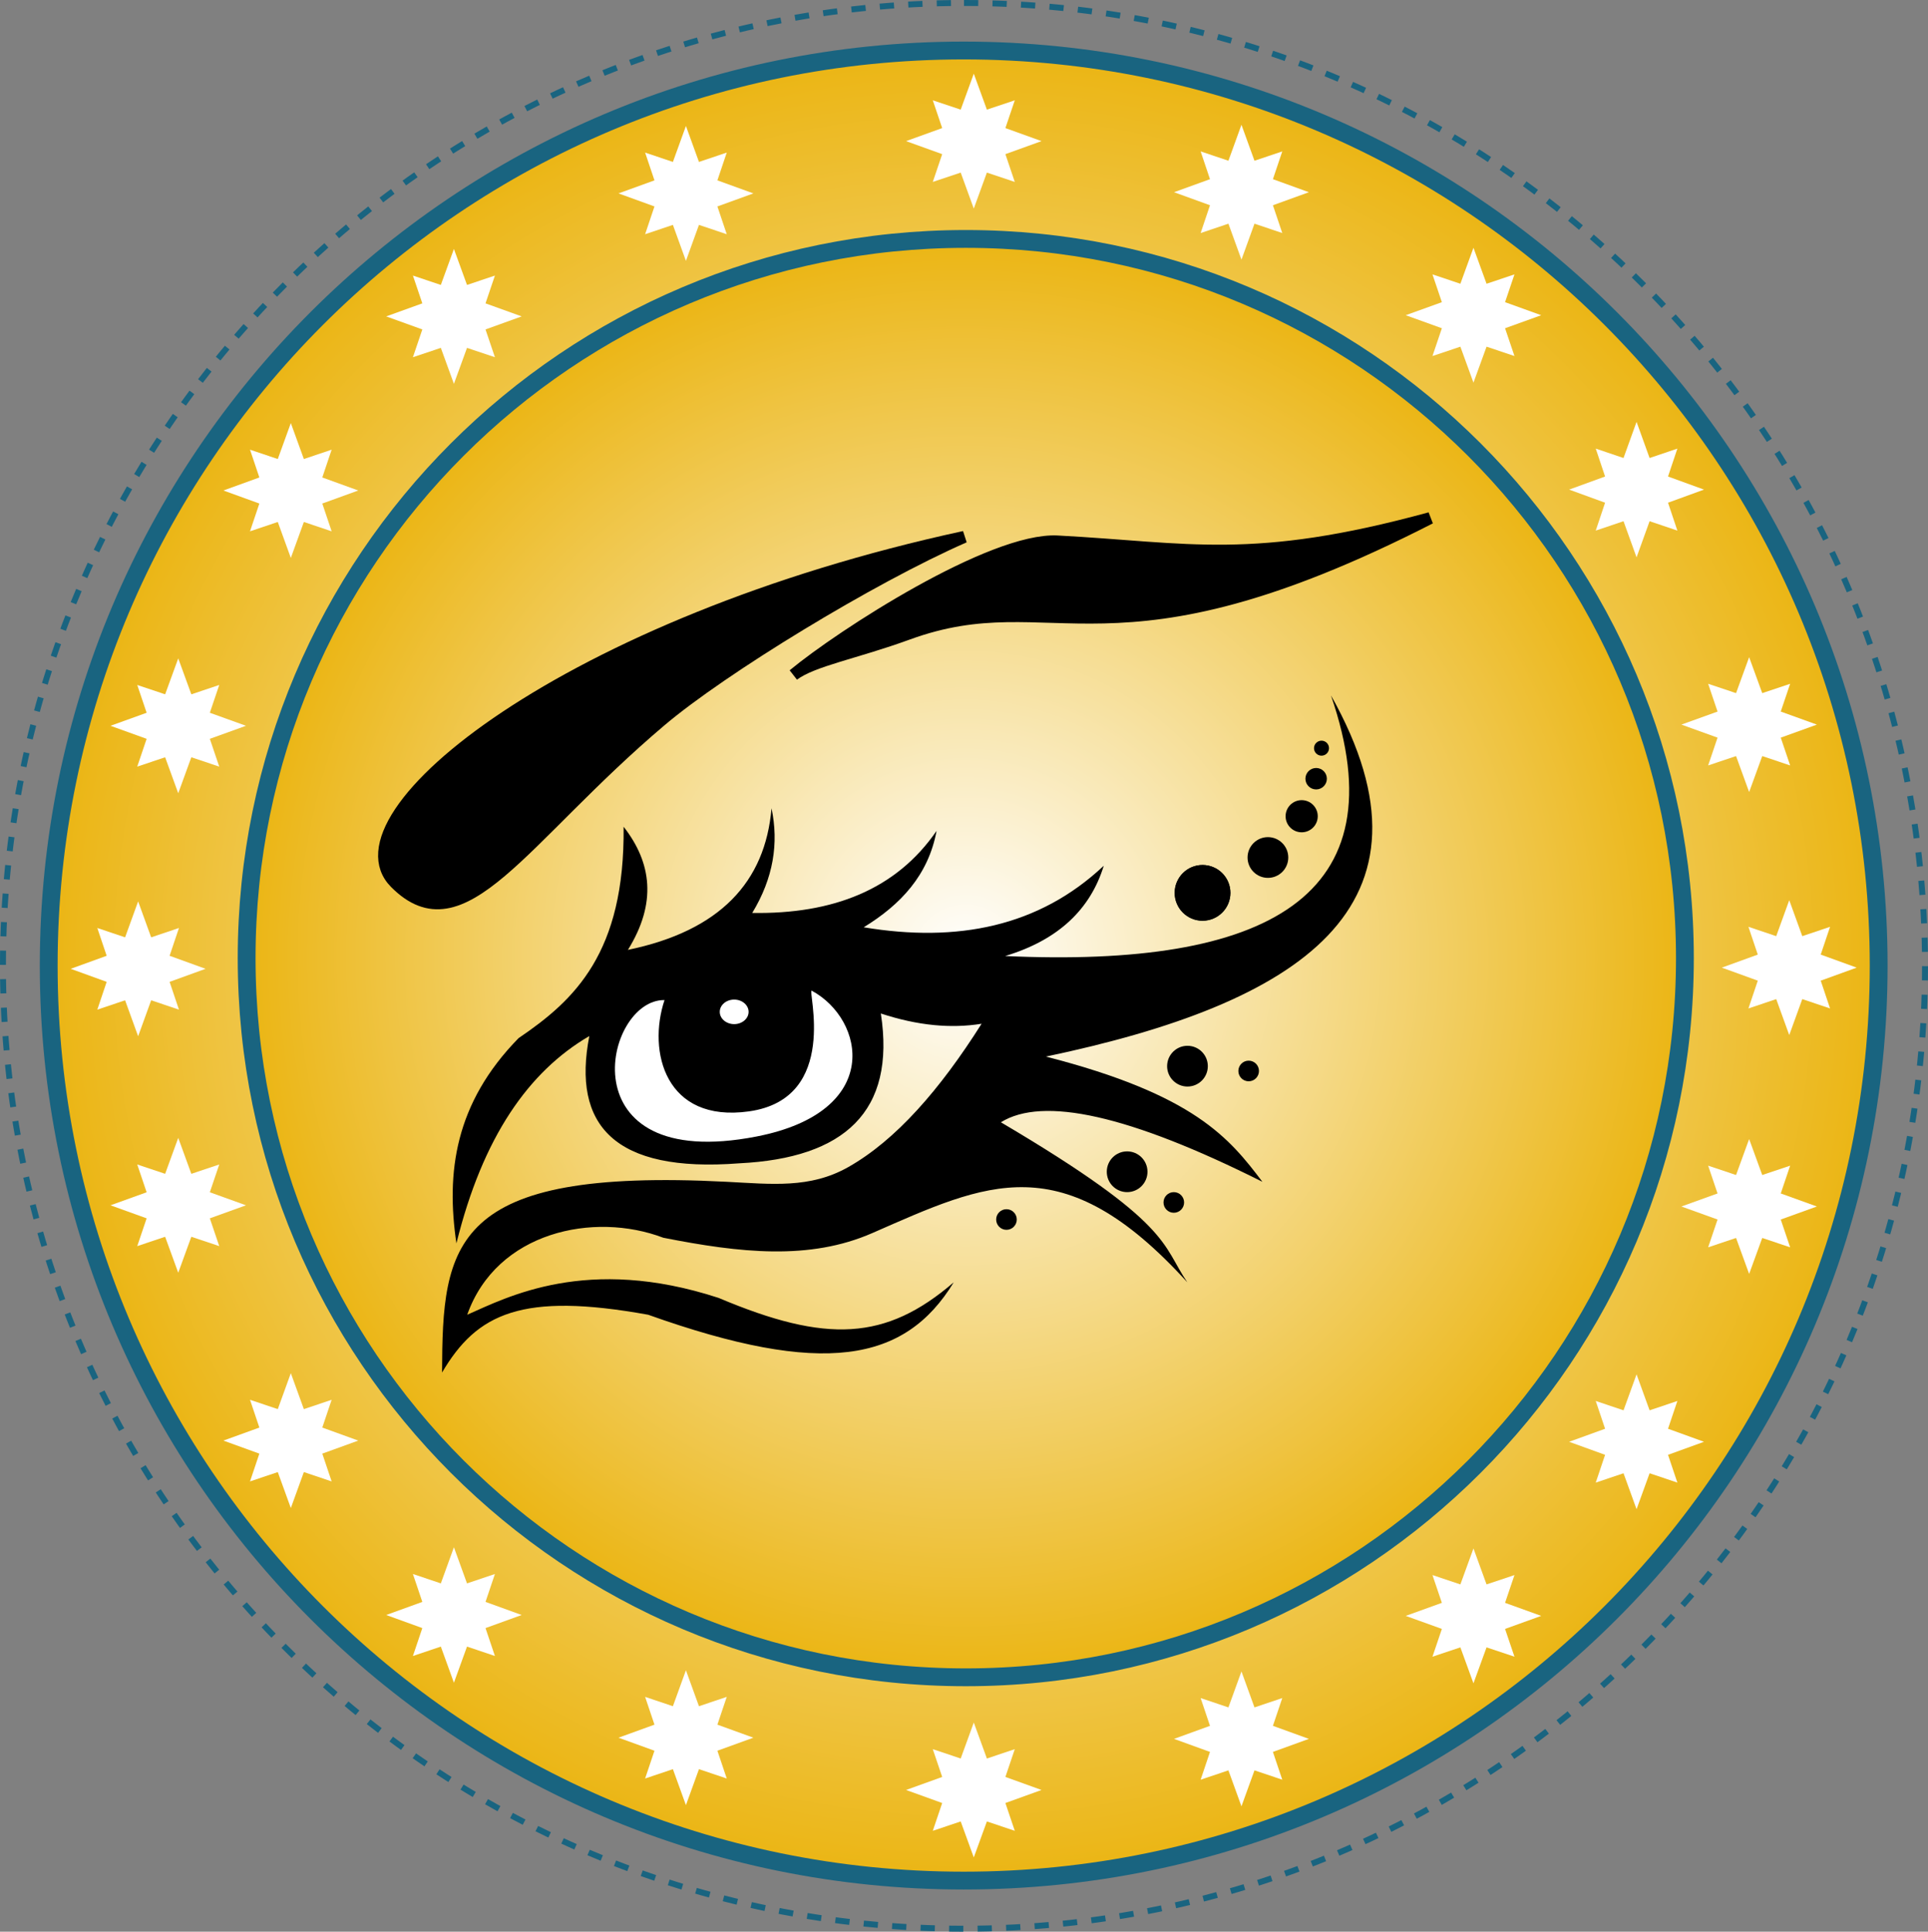 <?xml version="1.0" encoding="UTF-8" standalone="no"?>
<!-- Created with Serif DrawPlus 11, 0, 3, 23 (Feb 25, 14:12:55) (http://www.serif.com) -->
<svg version="1.1" xmlns="http://www.w3.org/2000/svg" xmlns:xlink="http://www.w3.org/1999/xlink" width="216.335" height="216.735">
	<rect width="100%" height="100%" fill="#808080" stroke="none"/>
	<defs>
		<radialGradient id="grad_dp_001" gradientUnits="userSpaceOnUse" cx="398.485" cy="642.929" r="103.077">
			<stop offset="0" stop-color="white"/>
			<stop offset="1" stop-color="#ebb513"/>
		</radialGradient>
		<radialGradient id="grad_dp_002" gradientUnits="userSpaceOnUse" cx="398.717" cy="642.097" r="81.016">
			<stop offset="0" stop-color="white"/>
			<stop offset="1" stop-color="#ebb513"/>
		</radialGradient>
	</defs>
	<g id="dp_group001" transform="matrix(1,0,0,1,-290.351,-534.596)">
		<path id="dp_path002" fill="none" fill-rule="evenodd" stroke="#196480" stroke-width="0.667" stroke-dasharray="1.6,1.6" d="M 398.517,534.929 C 458.072,534.929 506.351,583.297 506.351,642.963 C 506.351,702.628 458.072,750.996 398.517,750.996 C 338.963,750.996 290.684,702.628 290.684,642.963 C 290.684,583.297 338.963,534.929 398.517,534.929 Z "/>
		<path id="dp_path003" fill="url(#grad_dp_001)" fill-rule="evenodd" stroke="#196480" stroke-width="2" d="M 398.484,540.263 C 455.185,540.263 501.151,586.228 501.151,642.929 C 501.151,699.631 455.185,745.596 398.484,745.596 C 341.783,745.596 295.817,699.631 295.817,642.929 C 295.817,586.228 341.783,540.263 398.484,540.263 Z "/>
		<path id="dp_path004" fill="url(#grad_dp_002)" fill-rule="evenodd" stroke="#196480" stroke-width="2" d="M 398.717,561.404 C 443.283,561.404 479.409,597.531 479.409,642.096 C 479.409,686.661 443.283,722.788 398.717,722.788 C 354.152,722.788 318.025,686.661 318.025,642.096 C 318.025,597.531 354.152,561.404 398.717,561.404 Z "/>
		<g id="dp_group005">
			<g id="dp_group006">
				<path id="dp_path007" fill="white" fill-rule="evenodd" d="M 399.617,542.863 L 401.087,546.899 L 404.217,545.849 L 403.163,548.967 L 407.217,550.429 L 403.163,551.892 L 404.217,555.009 L 401.087,553.96 L 399.617,557.996 L 398.148,553.96 L 395.017,555.009 L 396.072,551.892 L 392.017,550.429 L 396.072,548.967 L 395.017,545.849 L 398.148,546.899 Z "/>
				<path id="dp_path008" fill="white" fill-rule="evenodd" d="M 491.117,635.596 L 492.58,639.632 L 495.697,638.583 L 494.648,641.7 L 498.684,643.163 L 494.648,644.625 L 495.697,647.743 L 492.58,646.693 L 491.117,650.729 L 489.655,646.693 L 486.537,647.743 L 487.587,644.625 L 483.551,643.163 L 487.587,641.7 L 486.537,638.583 L 489.655,639.632 Z "/>
				<path id="dp_path009" fill="white" fill-rule="evenodd" d="M 486.617,608.329 L 488.087,612.365 L 491.217,611.316 L 490.163,614.433 L 494.217,615.896 L 490.163,617.359 L 491.217,620.476 L 488.087,619.427 L 486.617,623.463 L 485.148,619.427 L 482.017,620.476 L 483.072,617.359 L 479.017,615.896 L 483.072,614.433 L 482.017,611.316 L 485.148,612.365 Z "/>
				<path id="dp_path010" fill="white" fill-rule="evenodd" d="M 429.651,548.596 L 431.113,552.632 L 434.231,551.583 L 433.181,554.7 L 437.217,556.163 L 433.181,557.625 L 434.231,560.743 L 431.113,559.693 L 429.651,563.729 L 428.188,559.693 L 425.071,560.743 L 426.12,557.625 L 422.084,556.163 L 426.12,554.7 L 425.071,551.583 L 428.188,552.632 Z "/>
				<path id="dp_path011" fill="white" fill-rule="evenodd" d="M 455.684,562.396 L 457.153,566.432 L 460.284,565.383 L 459.229,568.5 L 463.284,569.963 L 459.229,571.425 L 460.284,574.543 L 457.153,573.493 L 455.684,577.529 L 454.215,573.493 L 451.084,574.543 L 452.139,571.425 L 448.084,569.963 L 452.139,568.5 L 451.084,565.383 L 454.215,566.432 Z "/>
				<path id="dp_path012" fill="white" fill-rule="evenodd" d="M 473.984,581.929 L 475.447,585.984 L 478.564,584.929 L 477.515,588.06 L 481.551,589.529 L 477.515,590.999 L 478.564,594.129 L 475.447,593.075 L 473.984,597.129 L 472.521,593.075 L 469.404,594.129 L 470.453,590.999 L 466.417,589.529 L 470.453,588.06 L 469.404,584.929 L 472.521,585.984 Z "/>
			</g>
			<path id="dp_path013" fill="white" fill-rule="evenodd" d="M 305.851,635.729 L 304.388,639.765 L 301.271,638.716 L 302.32,641.833 L 298.284,643.296 L 302.32,644.759 L 301.271,647.876 L 304.388,646.827 L 305.851,650.863 L 307.313,646.827 L 310.431,647.876 L 309.381,644.759 L 313.417,643.296 L 309.381,641.833 L 310.431,638.716 L 307.313,639.765 Z "/>
			<path id="dp_path014" fill="white" fill-rule="evenodd" d="M 310.351,608.463 L 308.881,612.499 L 305.751,611.449 L 306.805,614.567 L 302.751,616.029 L 306.805,617.492 L 305.751,620.609 L 308.881,619.56 L 310.351,623.596 L 311.82,619.56 L 314.951,620.609 L 313.896,617.492 L 317.951,616.029 L 313.896,614.567 L 314.951,611.449 L 311.82,612.499 Z "/>
			<path id="dp_path015" fill="white" fill-rule="evenodd" d="M 367.317,548.729 L 365.855,552.765 L 362.737,551.716 L 363.787,554.833 L 359.751,556.296 L 363.787,557.759 L 362.737,560.876 L 365.855,559.827 L 367.317,563.863 L 368.78,559.827 L 371.897,560.876 L 370.848,557.759 L 374.884,556.296 L 370.848,554.833 L 371.897,551.716 L 368.78,552.765 Z "/>
			<path id="dp_path016" fill="white" fill-rule="evenodd" d="M 341.284,562.529 L 339.815,566.565 L 336.684,565.516 L 337.739,568.633 L 333.684,570.096 L 337.739,571.559 L 336.684,574.676 L 339.815,573.627 L 341.284,577.663 L 342.753,573.627 L 345.884,574.676 L 344.829,571.559 L 348.884,570.096 L 344.829,568.633 L 345.884,565.516 L 342.753,566.565 Z "/>
			<path id="dp_path017" fill="white" fill-rule="evenodd" d="M 322.984,582.063 L 321.521,586.099 L 318.404,585.049 L 319.453,588.167 L 315.417,589.629 L 319.453,591.092 L 318.404,594.209 L 321.521,593.16 L 322.984,597.196 L 324.447,593.16 L 327.564,594.209 L 326.515,591.092 L 330.551,589.629 L 326.515,588.167 L 327.564,585.049 L 324.447,586.099 Z "/>
		</g>
		<path id="dp_path018" fill="white" fill-rule="evenodd" d="M 310.351,677.396 L 308.881,673.36 L 305.751,674.409 L 306.805,671.292 L 302.751,669.829 L 306.805,668.367 L 305.751,665.249 L 308.881,666.299 L 310.351,662.263 L 311.82,666.299 L 314.951,665.249 L 313.896,668.367 L 317.951,669.829 L 313.896,671.292 L 314.951,674.409 L 311.82,673.36 Z "/>
		<path id="dp_path019" fill="white" fill-rule="evenodd" d="M 367.317,737.129 L 365.855,733.093 L 362.737,734.143 L 363.787,731.025 L 359.751,729.563 L 363.787,728.1 L 362.737,724.983 L 365.855,726.032 L 367.317,721.996 L 368.78,726.032 L 371.897,724.983 L 370.848,728.1 L 374.884,729.563 L 370.848,731.025 L 371.897,734.143 L 368.78,733.093 Z "/>
		<path id="dp_path020" fill="white" fill-rule="evenodd" d="M 341.284,723.396 L 339.815,719.341 L 336.684,720.396 L 337.739,717.265 L 333.684,715.796 L 337.739,714.327 L 336.684,711.196 L 339.815,712.251 L 341.284,708.196 L 342.753,712.251 L 345.884,711.196 L 344.829,714.327 L 348.884,715.796 L 344.829,717.265 L 345.884,720.396 L 342.753,719.341 Z "/>
		<path id="dp_path021" fill="white" fill-rule="evenodd" d="M 322.984,703.796 L 321.521,699.76 L 318.404,700.809 L 319.453,697.692 L 315.417,696.229 L 319.453,694.767 L 318.404,691.649 L 321.521,692.699 L 322.984,688.663 L 324.447,692.699 L 327.564,691.649 L 326.515,694.767 L 330.551,696.229 L 326.515,697.692 L 327.564,700.809 L 324.447,699.76 Z "/>
		<path id="dp_path022" fill="white" fill-rule="evenodd" d="M 399.617,742.996 L 401.087,738.96 L 404.217,740.009 L 403.163,736.892 L 407.217,735.429 L 403.163,733.967 L 404.217,730.849 L 401.087,731.899 L 399.617,727.863 L 398.148,731.899 L 395.017,730.849 L 396.072,733.967 L 392.017,735.429 L 396.072,736.892 L 395.017,740.009 L 398.148,738.96 Z "/>
		<path id="dp_path023" fill="white" fill-rule="evenodd" d="M 486.617,677.529 L 488.087,673.493 L 491.217,674.543 L 490.163,671.425 L 494.217,669.963 L 490.163,668.5 L 491.217,665.383 L 488.087,666.432 L 486.617,662.396 L 485.148,666.432 L 482.017,665.383 L 483.072,668.5 L 479.017,669.963 L 483.072,671.425 L 482.017,674.543 L 485.148,673.493 Z "/>
		<path id="dp_path024" fill="white" fill-rule="evenodd" d="M 429.651,737.263 L 431.113,733.227 L 434.231,734.276 L 433.181,731.159 L 437.217,729.696 L 433.181,728.233 L 434.231,725.116 L 431.113,726.165 L 429.651,722.129 L 428.188,726.165 L 425.071,725.116 L 426.12,728.233 L 422.084,729.696 L 426.12,731.159 L 425.071,734.276 L 428.188,733.227 Z "/>
		<path id="dp_path025" fill="white" fill-rule="evenodd" d="M 455.684,723.463 L 457.153,719.427 L 460.284,720.476 L 459.229,717.359 L 463.284,715.896 L 459.229,714.433 L 460.284,711.316 L 457.153,712.365 L 455.684,708.329 L 454.215,712.365 L 451.084,711.316 L 452.139,714.433 L 448.084,715.896 L 452.139,717.359 L 451.084,720.476 L 454.215,719.427 Z "/>
		<path id="dp_path026" fill="white" fill-rule="evenodd" d="M 473.984,703.929 L 475.447,699.893 L 478.564,700.943 L 477.515,697.825 L 481.551,696.363 L 477.515,694.9 L 478.564,691.783 L 475.447,692.832 L 473.984,688.796 L 472.521,692.832 L 469.404,691.783 L 470.453,694.9 L 466.417,696.363 L 470.453,697.825 L 469.404,700.943 L 472.521,699.893 Z "/>
		<g id="dp_group027">
			<path id="dp_path028" fill="black" fill-rule="evenodd" stroke="none" stroke-width="1.333" d="M 341.565,674.099 C 340.389,666.165 341.372,658.391 348.54,651.072 C 354.843,646.801 360.469,641.497 360.325,627.355 C 363.476,631.388 364.071,635.911 360.807,641.171 C 371.131,639.036 376.217,633.559 376.921,625.283 C 377.749,629.197 377.136,633.112 374.757,637.027 C 383.791,637.173 390.897,634.423 395.441,627.816 C 394.516,632.803 391.396,636.108 387.264,638.637 C 397.752,640.38 406.92,638.584 414.201,631.731 C 412.703,636.604 409.125,640.057 403.137,641.861 C 432.565,643.213 447.471,635.215 439.696,612.619 C 453.047,636.384 436.068,647.195 407.708,653.144 C 424.381,657.416 428.295,662.299 432,667.191 C 417.021,659.677 407.373,657.587 402.657,660.513 C 422.004,671.928 420.688,674.277 423.581,678.473 C 409.532,663.004 401.079,667.327 388.225,672.947 C 381.181,676.027 373.424,675.176 364.776,673.468 C 356.989,670.505 346.071,672.792 342.775,682.109 C 347.239,680.149 356.205,675.392 370.981,680.219 C 383.093,685.335 389.743,685.025 397.365,678.473 C 391.877,687.461 382.689,689.095 363.083,682.109 C 348.909,679.549 343.864,681.939 339.953,688.591 C 340,674.149 340.893,665.592 371.871,667.191 C 376.947,667.452 381.24,667.963 385.509,665.555 C 390.876,662.528 395.835,656.828 400.492,649.46 C 398.723,649.744 396.955,649.781 395.185,649.611 C 393.185,649.42 391.187,648.965 389.188,648.309 C 390.884,659.328 385.085,664.537 373.313,665.117 C 359.215,666.209 354.541,660.803 356.477,650.841 C 349.68,654.804 344.515,662.153 341.565,674.099 Z "/>
			<path id="dp_path029" fill="white" fill-rule="evenodd" stroke="none" stroke-width="1.333" d="M 364.915,646.801 C 358.104,646.697 353.775,666.293 375.231,662.113 C 389.519,659.329 387.383,648.951 381.436,645.753 C 380.903,645.465 384.667,657.857 374.385,659.292 C 365.001,660.603 362.991,652.573 364.915,646.801 Z "/>
			<path id="dp_path030" fill="white" fill-rule="evenodd" stroke="black" stroke-width="1.333" d="M 372.731,646.08 C 373.992,646.08 375.015,646.995 375.015,648.124 C 375.015,649.253 373.992,650.168 372.731,650.168 C 371.469,650.168 370.447,649.253 370.447,648.124 C 370.447,646.995 371.469,646.08 372.731,646.08 Z "/>
			<path id="dp_path031" fill="black" fill-rule="evenodd" stroke="none" stroke-width="1.333" d="M 425.284,631.648 C 427.011,631.648 428.411,633.048 428.411,634.775 C 428.411,636.501 427.011,637.901 425.284,637.901 C 423.557,637.901 422.157,636.501 422.157,634.775 C 422.157,633.048 423.557,631.648 425.284,631.648 Z "/>
			<path id="dp_path032" fill="black" fill-rule="evenodd" stroke="none" stroke-width="1.333" d="M 425.284,631.648 C 427.011,631.648 428.411,633.048 428.411,634.775 C 428.411,636.501 427.011,637.901 425.284,637.901 C 423.557,637.901 422.157,636.501 422.157,634.775 C 422.157,633.048 423.557,631.648 425.284,631.648 Z "/>
			<path id="dp_path033" fill="black" fill-rule="evenodd" stroke="none" stroke-width="1.333" d="M 432.62,628.521 C 433.881,628.521 434.904,629.544 434.904,630.807 C 434.904,632.069 433.881,633.092 432.62,633.092 C 431.359,633.092 430.336,632.069 430.336,630.807 C 430.336,629.544 431.359,628.521 432.62,628.521 Z "/>
			<path id="dp_path034" fill="black" fill-rule="evenodd" stroke="none" stroke-width="1.333" d="M 436.408,624.372 C 437.404,624.372 438.212,625.18 438.212,626.176 C 438.212,627.172 437.404,627.98 436.408,627.98 C 435.412,627.98 434.604,627.172 434.604,626.176 C 434.604,625.18 435.412,624.372 436.408,624.372 Z "/>
			<path id="dp_path035" fill="black" fill-rule="evenodd" stroke="none" stroke-width="1.333" d="M 438.032,620.764 C 438.696,620.764 439.235,621.303 439.235,621.967 C 439.235,622.631 438.696,623.169 438.032,623.169 C 437.368,623.169 436.829,622.631 436.829,621.967 C 436.829,621.303 437.368,620.764 438.032,620.764 Z "/>
			<path id="dp_path036" fill="black" fill-rule="evenodd" stroke="none" stroke-width="1.333" d="M 438.633,617.699 C 439.097,617.699 439.475,618.076 439.475,618.54 C 439.475,619.004 439.097,619.381 438.633,619.381 C 438.169,619.381 437.792,619.004 437.792,618.54 C 437.792,618.076 438.169,617.699 438.633,617.699 Z "/>
			<path id="dp_path037" fill="black" fill-rule="evenodd" stroke="black" stroke-width="1.333" d="M 334.699,633.639 C 327.171,626.055 354.083,604.464 398.552,594.833 C 388.06,599.425 371.364,609.636 364.485,615.459 C 348.884,628.667 342.273,641.269 334.699,633.639 Z "/>
			<path id="dp_path038" fill="black" fill-rule="evenodd" stroke="black" stroke-width="1.333" d="M 409.007,595.344 C 423.728,596.12 430.837,598.183 450.825,592.724 C 414.753,611.181 408.803,599.681 392.224,605.719 C 386.252,607.893 381.605,608.676 379.38,610.317 C 384.799,605.829 401.653,594.957 409.007,595.344 Z "/>
			<path id="dp_path039" fill="black" fill-rule="evenodd" stroke="none" stroke-width="1.333" d="M 423.593,651.933 C 424.855,651.933 425.877,652.956 425.877,654.219 C 425.877,655.481 424.855,656.504 423.593,656.504 C 422.332,656.504 421.309,655.481 421.309,654.219 C 421.309,652.956 422.332,651.933 423.593,651.933 Z "/>
			<path id="dp_path040" fill="black" fill-rule="evenodd" stroke="none" stroke-width="1.333" d="M 416.823,663.78 C 418.084,663.78 419.107,664.803 419.107,666.065 C 419.107,667.328 418.084,668.351 416.823,668.351 C 415.561,668.351 414.539,667.328 414.539,666.065 C 414.539,664.803 415.561,663.78 416.823,663.78 Z "/>
			<path id="dp_path041" fill="black" fill-rule="evenodd" stroke="none" stroke-width="1.333" d="M 403.284,670.267 C 403.923,670.267 404.44,670.785 404.44,671.424 C 404.44,672.063 403.923,672.581 403.284,672.581 C 402.645,672.581 402.128,672.063 402.128,671.424 C 402.128,670.785 402.645,670.267 403.284,670.267 Z "/>
			<path id="dp_path042" fill="black" fill-rule="evenodd" stroke="none" stroke-width="1.333" d="M 422.06,668.352 C 422.699,668.352 423.216,668.871 423.216,669.509 C 423.216,670.148 422.699,670.667 422.06,670.667 C 421.421,670.667 420.904,670.148 420.904,669.509 C 420.904,668.871 421.421,668.352 422.06,668.352 Z "/>
			<path id="dp_path043" fill="black" fill-rule="evenodd" stroke="none" stroke-width="1.333" d="M 430.46,653.601 C 431.099,653.601 431.616,654.12 431.616,654.759 C 431.616,655.397 431.099,655.916 430.46,655.916 C 429.821,655.916 429.304,655.397 429.304,654.759 C 429.304,654.12 429.821,653.601 430.46,653.601 Z "/>
		</g>
	</g>
</svg>